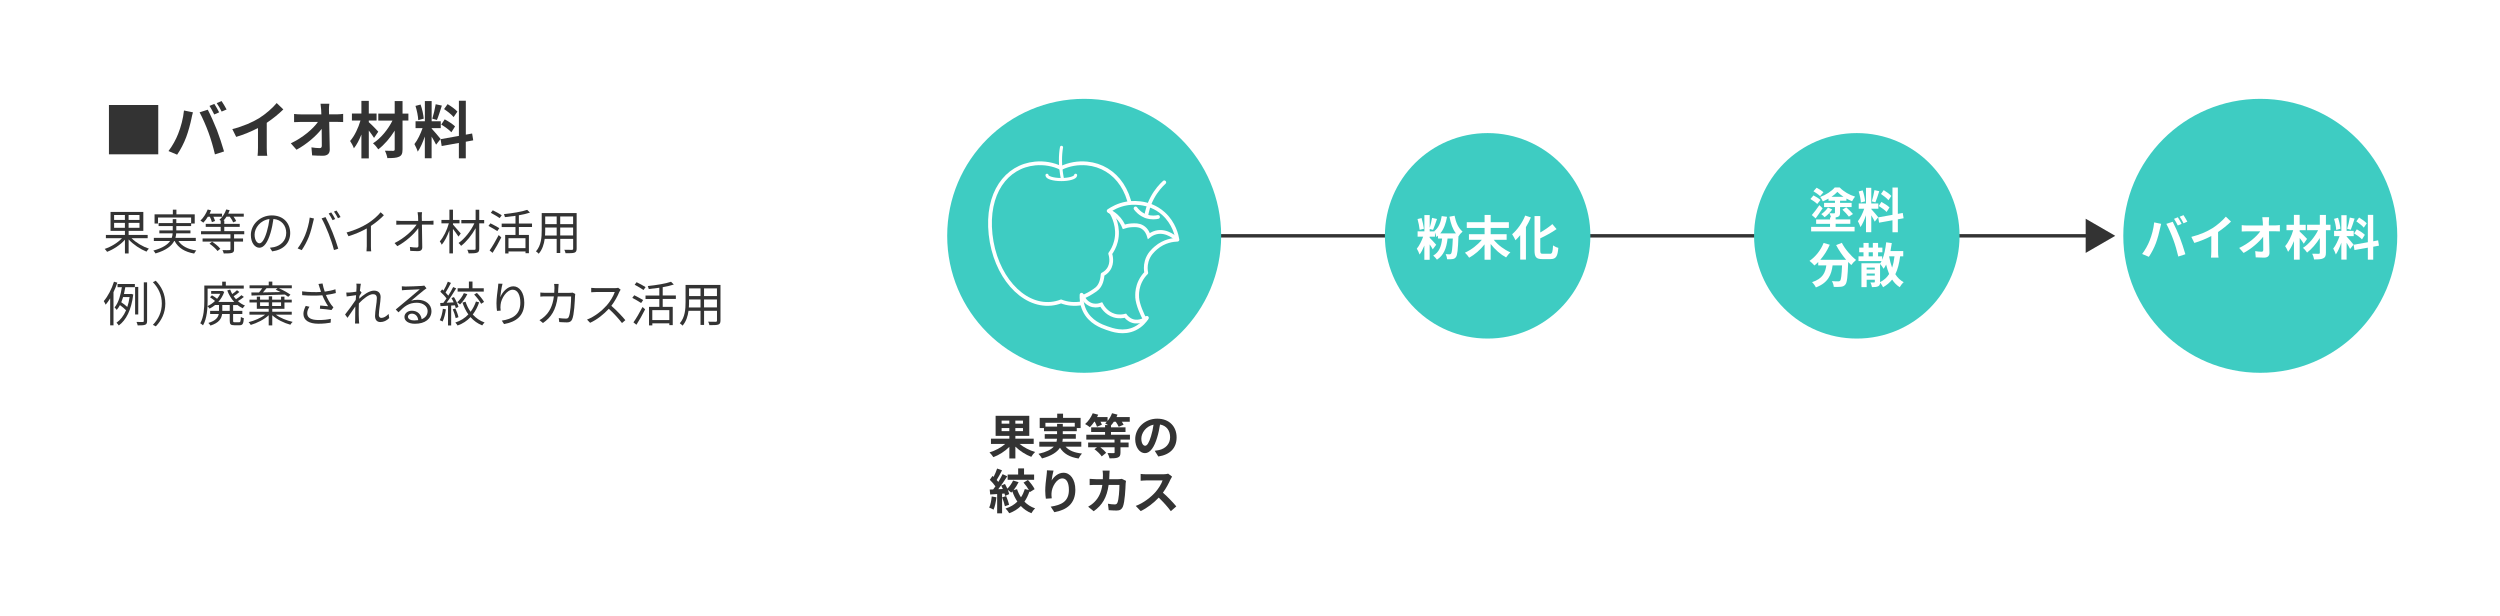 <?xml version="1.0" encoding="UTF-8"?><svg id="_レイヤー_1" xmlns="http://www.w3.org/2000/svg" viewBox="0 0 730 180"><defs><style>.cls-1{stroke-width:1.1px;}.cls-1,.cls-2,.cls-3,.cls-4,.cls-5{fill:none;}.cls-1,.cls-2,.cls-3,.cls-6,.cls-5{stroke:#fff;}.cls-1,.cls-2,.cls-4{stroke-miterlimit:10;}.cls-2,.cls-6,.cls-5{stroke-width:1.1px;}.cls-7{fill:#fff;}.cls-8{fill:#333;}.cls-9,.cls-6{fill:#3eccc2;}.cls-3{stroke-width:.91px;}.cls-3,.cls-6,.cls-5{stroke-linecap:round;stroke-linejoin:round;}.cls-4{stroke:#333;}</style></defs><rect class="cls-7" y="-210" width="730" height="950"/><g><g><path class="cls-8" d="M38.42,69.56c1.29,1.29,3.29,2.47,5.06,3.05-.24,.21-.56,.62-.71,.87-1.78-.71-3.84-2.07-5.21-3.56v4.09h-1.08v-4.02c-1.34,1.53-3.39,2.86-5.21,3.54-.14-.24-.48-.64-.7-.85,1.82-.59,3.81-1.79,5.04-3.12h-4.69v-.97h5.56v-1.18h-4.2v-5.53h9.57v5.53h-4.29v1.18h5.56v.97h-4.69Zm-5.1-5.34h3.15v-1.43h-3.15v1.43Zm3.15,2.3v-1.44h-3.15v1.44h3.15Zm4.26-3.73h-3.18v1.43h3.18v-1.43Zm0,2.28h-3.18v1.44h3.18v-1.44Z"/><path class="cls-8" d="M52.1,70.38c.99,1.5,2.79,2.41,5.22,2.76-.22,.21-.49,.63-.63,.9-2.73-.48-4.64-1.65-5.7-3.66h-.13c-.73,1.39-2.25,2.68-5.45,3.63-.11-.22-.41-.62-.63-.84,2.73-.76,4.16-1.74,4.89-2.79h-4.75v-.92h5.22c.17-.43,.24-.88,.27-1.32h-3.88v-.87h3.91v-1.25h-4.13v-.88h4.13v-1.16h1.04v1.16h4.33v-1.61h-9.67v1.75h-1.01v-2.69h5.34v-1.36h1.04v1.36h5.35v2.69h-1.05v.74h-4.33v1.25h4.13v.87h-4.16c-.03,.43-.1,.88-.22,1.32h5.94v.92h-5.07Z"/><path class="cls-8" d="M60.69,63.28c-.39,.66-.84,1.26-1.32,1.74-.18-.17-.62-.46-.85-.6,.87-.8,1.65-2.03,2.13-3.25l.98,.25c-.13,.34-.27,.66-.43,.98h3.64v.88h-2.54c.22,.43,.42,.93,.49,1.25l-.91,.34c-.1-.42-.35-1.05-.6-1.58h-.59Zm7.66,5.13v1.23h2.62v.91h-2.62v2.24c0,.62-.14,.88-.62,1.05-.46,.15-1.23,.17-2.4,.17-.06-.31-.22-.7-.38-.98,.95,.03,1.78,.03,2.03,0,.25,0,.31-.06,.31-.25v-2.23h-8.14v-.91h8.14v-1.23h-8.59v-.91h5.74v-1.25h-4.37v-.88h4.37v-.94c-.14-.1-.29-.18-.38-.24,.85-.73,1.61-1.86,2-3.03l1,.22c-.13,.35-.25,.67-.42,1.01h4.54v.88h-2.98c.32,.43,.62,.93,.77,1.28l-.9,.39c-.15-.46-.56-1.13-.98-1.67h-.95c-.27,.41-.56,.8-.87,1.12h.22v.97h4.51v.88h-4.51v1.25h5.83v.91h-2.98Zm-6.43,2.16c.88,.56,1.93,1.43,2.4,2.07l-.8,.66c-.45-.64-1.46-1.54-2.35-2.14l.76-.59Z"/><path class="cls-8" d="M79.47,73.38l-.66-1.04c.45-.04,.88-.11,1.21-.18,1.79-.41,3.56-1.74,3.56-4.16,0-2.12-1.36-3.87-3.74-4.06-.18,1.3-.45,2.73-.84,4.04-.85,2.88-1.96,4.36-3.26,4.36s-2.49-1.43-2.49-3.74c0-3.04,2.7-5.7,6.12-5.7s5.37,2.31,5.37,5.16-1.93,4.9-5.25,5.34Zm-3.7-2.34c.66,0,1.4-.94,2.12-3.3,.35-1.16,.63-2.49,.79-3.78-2.69,.34-4.34,2.63-4.34,4.54,0,1.77,.81,2.55,1.44,2.55Z"/><path class="cls-8" d="M90.43,63.53l1.25,.27c-.08,.31-.2,.71-.25,1.01-.2,.88-.69,2.96-1.27,4.38-.52,1.29-1.28,2.73-2.06,3.85l-1.19-.5c.88-1.16,1.67-2.63,2.16-3.81,.6-1.44,1.19-3.57,1.37-5.2Zm3.49,.24l1.13-.38c.56,1.01,1.46,2.94,2.04,4.43,.57,1.39,1.32,3.53,1.68,4.79l-1.25,.41c-.35-1.43-1-3.32-1.58-4.82-.56-1.44-1.42-3.39-2.03-4.43Zm3.95,.18l-.76,.34c-.28-.58-.76-1.42-1.13-1.95l.74-.31c.35,.49,.87,1.34,1.15,1.92Zm1.57-.57l-.76,.34c-.31-.62-.76-1.4-1.16-1.93l.74-.31c.38,.5,.91,1.39,1.18,1.9Z"/><path class="cls-8" d="M107.33,65.27c1.46-.91,2.86-2.13,3.82-3.29l.94,.87c-1.06,1.11-2.35,2.17-3.78,3.12v5.91c0,.53,.03,1.22,.08,1.5h-1.37c.04-.27,.08-.97,.08-1.5v-5.18c-1.47,.84-3.39,1.68-5.34,2.28l-.56-1.09c2.42-.66,4.57-1.64,6.12-2.62Z"/><path class="cls-8" d="M123.16,63.15c0,.32,.01,.8,.03,1.36h2.2c.36,0,.91-.05,1.19-.08v1.18c-.32-.01-.81-.03-1.15-.03h-2.23c.04,2.1,.08,4.89,.1,6.64,0,.73-.43,1.12-1.27,1.12-.73,0-1.55-.03-2.24-.08l-.1-1.15c.67,.11,1.46,.17,1.97,.17,.41,0,.52-.18,.52-.56,0-1.12-.01-3.21-.04-5.09-1.16,1.65-3.61,3.92-6.12,5.25l-.81-.91c2.84-1.39,5.34-3.71,6.44-5.39h-4.61c-.48,0-.88,.02-1.32,.04v-1.19c.41,.04,.85,.08,1.29,.08h5.1c-.01-.56-.03-1.04-.04-1.36-.04-.53-.07-.88-.13-1.18h1.3c-.06,.39-.08,.79-.08,1.18Z"/><path class="cls-8" d="M133.87,69.07c-.31-.5-1.04-1.48-1.61-2.24v7.16h-1.04v-6.72c-.6,1.64-1.4,3.24-2.23,4.19-.11-.29-.38-.73-.57-.98,1.06-1.16,2.13-3.33,2.65-5.27h-2.17v-.99h2.33v-3h1.04v3h1.91v.99h-1.91v.36c.52,.56,1.92,2.2,2.27,2.61l-.66,.9Zm7.51-3.85h-1.44v7.37c0,.71-.18,1.04-.64,1.19-.46,.18-1.29,.21-2.46,.21-.06-.29-.22-.77-.38-1.06,.91,.03,1.81,.01,2.07,.01,.25-.01,.35-.08,.35-.34v-5.97c-1.11,2.02-2.7,3.99-4.24,5.16-.18-.27-.49-.63-.74-.84,1.75-1.19,3.59-3.53,4.62-5.73h-3.81v-.99h4.17v-2.98h1.06v2.98h1.44v.99Z"/><path class="cls-8" d="M145.21,67.48c-.57-.39-1.72-1.06-2.58-1.51l.58-.76c.81,.41,1.97,1.02,2.59,1.41l-.59,.86Zm-2.24,5.64c.76-1.05,1.83-2.9,2.65-4.48l.76,.69c-.73,1.47-1.71,3.21-2.54,4.5l-.87-.7Zm2.94-9.44c-.57-.41-1.74-1.08-2.59-1.54l.57-.74c.85,.41,2.03,1.05,2.62,1.44l-.6,.84Zm5.6,2.62v2.3h2.93v5.34h-.99v-.52h-4.97v.59h-.97v-5.41h3.01v-2.3h-4.03v-1.01h4.03v-2.27c-1.02,.15-2.07,.28-3.07,.38-.06-.25-.2-.64-.29-.88,2.41-.25,5.23-.69,6.78-1.25l.81,.81c-.91,.31-2.03,.57-3.24,.78v2.42h3.84v1.01h-3.84Zm1.93,3.26h-4.97v2.89h4.97v-2.89Z"/><path class="cls-8" d="M168.38,72.61c0,.67-.18,.98-.63,1.16-.48,.17-1.29,.18-2.61,.17-.04-.28-.21-.73-.35-1.01,.98,.04,1.93,.03,2.19,.03,.28-.01,.38-.1,.38-.37v-2.84h-3.77v4.13h-1.04v-4.13h-3.5c-.21,1.55-.69,3.15-1.75,4.34-.15-.21-.57-.56-.8-.69,1.54-1.74,1.68-4.2,1.68-6.15v-5.04h10.2v10.39Zm-5.83-3.85v-2.32h-3.35v.83c0,.46-.01,.98-.06,1.5h3.4Zm-3.35-5.55v2.24h3.35v-2.24h-3.35Zm8.15,0h-3.77v2.24h3.77v-2.24Zm0,5.55v-2.32h-3.77v2.32h3.77Z"/><path class="cls-8" d="M34.26,82.54c-.31,.94-.69,1.88-1.12,2.77v9.69h-.97v-7.89c-.42,.69-.85,1.32-1.32,1.86-.1-.25-.38-.8-.55-1.05,1.2-1.39,2.31-3.52,2.98-5.66l.97,.27Zm.06,.39h5.06v.94h-2.79c-.11,.64-.24,1.3-.39,1.97h1.93l.18-.03,.6,.18c-.55,4.53-2.09,7.49-4.23,9.05-.13-.24-.46-.64-.67-.8,1.15-.8,2.1-2.02,2.8-3.64-.43-.46-1.15-1.06-1.79-1.51-.27,.52-.59,.98-.94,1.4-.14-.21-.43-.54-.63-.71,1.23-1.47,1.83-3.88,2.13-5.91h-1.26v-.94Zm1.62,3.82c-.15,.52-.34,1.02-.53,1.51,.62,.41,1.32,.94,1.76,1.37,.29-.85,.52-1.82,.67-2.88h-1.9Zm4.43,5.07h-.92v-8.03h.92v8.03Zm2.58-9.38v11.26c0,.64-.14,.95-.56,1.12-.39,.17-1.08,.2-2.19,.2-.06-.27-.18-.73-.34-1.01,.84,.03,1.58,.01,1.81,.01,.24-.01,.32-.08,.32-.32v-11.26h.95Z"/><path class="cls-8" d="M45.48,95.29l-.84-.43c1.61-1.67,2.61-3.74,2.61-6.23s-1-4.57-2.61-6.23l.84-.43c1.68,1.71,2.79,3.94,2.79,6.67s-1.11,4.96-2.79,6.67Z"/><path class="cls-8" d="M60.62,87.88c0,2.12-.17,5.11-1.34,7.12-.17-.17-.59-.49-.8-.6,1.06-1.88,1.18-4.55,1.18-6.53v-4.5h5.22v-1.13h1.06v1.13h5.24v.9h-10.56v3.61Zm7.45,1.19v1.7h2.69v.91h-2.69v1.96c0,.39,.06,.46,.46,.46h1.32c.36,0,.43-.24,.48-1.55,.21,.17,.6,.31,.87,.36-.1,1.64-.36,2.06-1.23,2.06h-1.57c-1.05,0-1.32-.27-1.32-1.33v-1.96h-2.23c-.17,1.36-.9,2.59-3.39,3.39-.13-.21-.41-.59-.62-.77,2.16-.66,2.84-1.6,3.04-2.62h-2.52v-.91h2.59v-1.7h-1.15c-.5,.42-1.05,.77-1.61,1.05-.14-.21-.41-.57-.6-.74,.77-.34,1.54-.86,2.2-1.5-.41-.35-.98-.77-1.46-1.08l.56-.57c.5,.28,1.08,.67,1.5,1.02,.36-.45,.69-.94,.92-1.46h-2.65v-.81h3.04l.18-.04,.6,.29c-.39,1.13-1.01,2.13-1.74,2.94h4.65c-.87-.94-1.57-2.09-2.03-3.36l.85-.25c.17,.45,.36,.88,.6,1.3,.5-.34,1.04-.77,1.39-1.12l.69,.52c-.49,.48-1.12,.9-1.67,1.25,.21,.29,.43,.59,.69,.86,.56-.35,1.19-.81,1.6-1.18l.7,.52c-.52,.45-1.18,.88-1.75,1.21,.62,.56,1.32,1.01,2.07,1.3-.21,.18-.5,.54-.66,.8-.57-.27-1.12-.62-1.62-1.02v.08h-1.19Zm-.99,0h-2.17v1.7h2.17v-1.7Z"/><path class="cls-8" d="M80.52,91.87c1.26,.95,3.21,1.74,4.94,2.12-.24,.18-.53,.57-.67,.83-1.86-.5-3.98-1.54-5.29-2.77v2.96h-1.04v-2.97c-1.3,1.25-3.42,2.3-5.24,2.84-.13-.24-.42-.62-.64-.81,1.68-.41,3.59-1.22,4.83-2.19h-4.57v-.85h5.62v-.87h-3.47v-1.85h-2.14v-.81h2.14v-.87h.95v.87h2.54v-.98h.98v.98h2.61v-.87h.99v.87h2.13v.81h-2.13v1.85h-3.56v.87h5.69v.85h-4.66Zm-7.13-6.46c.66,0,1.42,0,2.24-.01,.32-.37,.67-.81,.95-1.23h-3.71v-.86h5.6v-1.09h1.05v1.09h5.69v.86h-3.78c1.22,.52,2.62,1.32,3.39,1.88l-.67,.62c-.25-.2-.59-.42-.95-.66-3.53,.13-7.26,.24-9.76,.29l-.04-.88Zm2.55,3.95h2.54v-1.07h-2.54v1.07Zm1.88-5.2c-.34,.42-.69,.85-1.04,1.22,1.61-.03,3.39-.06,5.17-.1-.49-.25-.98-.49-1.44-.69l.52-.43h-3.21Zm1.64,4.13v1.07h2.61v-1.07h-2.61Z"/><path class="cls-8" d="M92.99,82.92l1.19-.15c.11,.66,.36,1.58,.64,2.39,1.01-.14,2.17-.36,3.12-.69l.13,1.09c-.85,.25-1.96,.45-2.9,.57,.43,1.08,1.05,2.16,1.57,2.88,.2,.27,.41,.51,.62,.74l-.57,.78c-.67-.15-2.37-.31-3.38-.38l.08-.94c.78,.07,1.82,.15,2.33,.21-.55-.8-1.22-2.03-1.7-3.2-1.67,.15-3.68,.14-5.88-.03l-.03-1.12c2.06,.25,4.01,.28,5.53,.17-.17-.52-.31-.94-.41-1.26-.1-.29-.22-.73-.35-1.09Zm-3.28,8.6c0,1.33,1.22,1.92,3.29,1.93,1.43,.01,2.63-.13,3.61-.35l-.06,1.12c-.87,.15-2.06,.31-3.61,.31-2.66-.01-4.34-.98-4.34-2.88,0-.77,.28-1.5,.67-2.33l1.09,.25c-.42,.67-.66,1.28-.66,1.95Z"/><path class="cls-8" d="M104.05,82.82l1.32,.04c-.07,.35-.18,1.13-.28,2.12,.03-.01,.06-.01,.08-.03l.41,.49c-.18,.25-.42,.63-.63,.98-.03,.27-.04,.53-.07,.81,1.09-1.01,2.9-2.37,4.31-2.37,1.3,0,1.95,.74,1.95,1.88,0,1.4-.52,3.81-.52,5.24,0,.46,.22,.85,.73,.85,.67,0,1.4-.41,2.12-1.16l.18,1.21c-.74,.74-1.62,1.16-2.58,1.16s-1.56-.6-1.56-1.77c0-1.55,.53-3.85,.53-5.22,0-.81-.42-1.15-1.13-1.15-1.13,0-2.83,1.32-4.12,2.69-.03,.59-.04,1.15-.04,1.65,0,1.28-.01,2.13,.06,3.38,.01,.25,.04,.6,.07,.85h-1.22c.03-.25,.04-.6,.04-.83,.01-1.34,.01-2.06,.04-3.59,0-.14,.01-.34,.01-.56-.69,1.04-1.61,2.37-2.28,3.32l-.71-.97c.78-.98,2.41-3.17,3.11-4.26,.03-.46,.07-.94,.1-1.39-.63,.08-1.86,.25-2.75,.38l-.11-1.15c.31,.02,.57,0,.91-.01,.46-.03,1.29-.11,2.02-.24,.04-.66,.07-1.18,.07-1.33,0-.31,0-.69-.06-1.04Z"/><path class="cls-8" d="M118.33,83.67c.73,0,4.06-.11,4.8-.18,.42-.03,.62-.07,.76-.11l.64,.81c-.25,.18-.53,.37-.78,.57-.7,.53-2.61,2.16-3.7,3.07,.64-.22,1.32-.29,1.95-.29,2.33,0,3.99,1.4,3.99,3.29,0,2.25-1.85,3.71-4.82,3.71-1.91,0-3.07-.83-3.07-1.99,0-.97,.85-1.82,2.16-1.82,1.75,0,2.69,1.15,2.86,2.48,1.12-.44,1.75-1.25,1.75-2.4,0-1.37-1.32-2.41-3.14-2.41-2.34,0-3.59,.99-5.37,2.8l-.8-.83c1.16-.95,2.96-2.45,3.77-3.14,.78-.64,2.54-2.12,3.25-2.75-.74,.03-3.54,.15-4.29,.2-.31,.01-.63,.04-.92,.08l-.04-1.16c.32,.04,.71,.06,.99,.06Zm2.66,9.89c.41,0,.78-.03,1.13-.08-.11-1.11-.81-1.9-1.88-1.9-.63,0-1.12,.41-1.12,.9,0,.67,.77,1.09,1.86,1.09Z"/><path class="cls-8" d="M130.21,90.33c-.2,1.32-.53,2.66-.99,3.56-.17-.12-.59-.32-.81-.39,.46-.85,.76-2.1,.91-3.33l.9,.17Zm1.53-1.12v5.83h-.92v-5.77c-.8,.04-1.55,.08-2.2,.13l-.08-.92,.92-.04c.29-.38,.62-.83,.92-1.29-.43-.62-1.16-1.4-1.81-1.97l.53-.69c.14,.11,.27,.24,.41,.36,.48-.79,.97-1.83,1.26-2.61l.91,.37c-.48,.92-1.06,2.03-1.58,2.81,.31,.31,.59,.63,.81,.91,.55-.87,1.05-1.76,1.41-2.51l.88,.39c-.8,1.33-1.86,2.97-2.79,4.18l2.07-.09c-.2-.43-.42-.88-.66-1.26l.73-.29c.57,.9,1.13,2.1,1.32,2.86l-.78,.35c-.06-.24-.14-.52-.25-.81l-1.11,.07Zm1.32,3.67c-.14-.7-.49-1.75-.85-2.56l.76-.25c.38,.8,.76,1.86,.9,2.55l-.8,.27Zm6.85-4.6c-.46,1.35-1.08,2.54-1.86,3.56,.94,1.04,2.09,1.85,3.45,2.33-.24,.2-.55,.6-.69,.85-1.33-.53-2.48-1.36-3.42-2.42-1.02,1.09-2.28,1.92-3.78,2.45-.14-.25-.43-.66-.66-.87,1.51-.48,2.79-1.29,3.81-2.37-.73-1.01-1.3-2.19-1.72-3.46l.9-.25c.35,1.06,.84,2.07,1.47,2.94,.67-.88,1.2-1.89,1.57-3l.94,.24Zm-3.45-2.38c-.53,1.11-1.36,2.26-2.12,3-.18-.17-.59-.48-.84-.62,.77-.69,1.5-1.68,1.95-2.68l1.01,.29Zm4.8-.76h-7.63v-.97h3.29v-1.96h1.05v1.96h3.29v.97Zm-2,.39c.79,.8,1.68,1.89,2.09,2.63l-.85,.55c-.38-.73-1.25-1.88-2.05-2.71l.81-.47Z"/><path class="cls-8" d="M146.09,86.78c.57-1.43,2.03-3.18,3.81-3.18s3.19,1.86,3.19,4.8c0,3.89-2.44,5.6-5.91,6.23l-.66-1.01c3.04-.45,5.42-1.7,5.42-5.21,0-2.21-.76-3.81-2.23-3.81-1.75,0-3.38,2.55-3.54,4.38-.07,.55-.06,1.02,.03,1.72l-1.08,.08c-.07-.53-.15-1.32-.15-2.23,0-1.33,.27-3.39,.43-4.53,.06-.42,.08-.83,.11-1.2l1.23,.04c-.29,1.02-.58,2.91-.66,3.89Z"/><path class="cls-8" d="M163.03,84.07c-.01,.5-.04,.98-.07,1.44h3.33c.38,0,.66-.03,.9-.07l.78,.39c-.04,.24-.07,.5-.07,.69-.06,1.34-.22,5.42-.85,6.77-.28,.59-.73,.85-1.5,.85-.71,0-1.53-.06-2.25-.1l-.14-1.16c.76,.1,1.5,.15,2.09,.15,.41,0,.66-.11,.81-.46,.53-1.06,.71-4.51,.71-6.01h-3.92c-.5,4.02-1.96,6.15-4.3,7.76l-1.02-.83c.45-.24,1.02-.63,1.44-1.04,1.39-1.26,2.4-3.01,2.77-5.9h-2.35c-.55,0-1.12,0-1.61,.06v-1.19c.49,.06,1.06,.08,1.6,.08h2.46c.03-.45,.06-.92,.06-1.43,0-.31-.04-.83-.1-1.16h1.32c-.04,.32-.07,.81-.08,1.15Z"/><path class="cls-8" d="M180.86,85.19c-.48,1.21-1.36,2.84-2.35,4.11,1.47,1.26,3.18,3.08,4.09,4.19l-.98,.84c-.94-1.23-2.42-2.88-3.85-4.16-1.5,1.61-3.39,3.15-5.46,4.09l-.9-.94c2.26-.88,4.33-2.55,5.77-4.16,.95-1.08,1.97-2.73,2.33-3.89h-5.46c-.49,0-1.26,.06-1.42,.07v-1.28c.2,.03,1,.08,1.42,.08h5.41c.46,0,.83-.04,1.05-.11l.71,.55c-.08,.11-.27,.42-.35,.62Z"/><path class="cls-8" d="M187.21,88.48c-.57-.39-1.72-1.06-2.58-1.51l.58-.76c.81,.41,1.97,1.02,2.59,1.41l-.59,.86Zm-2.24,5.64c.76-1.05,1.83-2.9,2.65-4.48l.76,.69c-.73,1.47-1.71,3.21-2.54,4.5l-.87-.7Zm2.94-9.44c-.57-.41-1.74-1.08-2.59-1.54l.57-.74c.85,.41,2.03,1.05,2.62,1.44l-.6,.84Zm5.6,2.62v2.3h2.93v5.34h-.99v-.52h-4.97v.59h-.97v-5.41h3.01v-2.3h-4.03v-1.01h4.03v-2.27c-1.02,.15-2.07,.28-3.07,.38-.06-.25-.2-.64-.29-.88,2.41-.25,5.23-.69,6.78-1.25l.81,.81c-.91,.31-2.03,.57-3.24,.78v2.42h3.84v1.01h-3.84Zm1.93,3.26h-4.97v2.89h4.97v-2.89Z"/><path class="cls-8" d="M210.38,93.61c0,.67-.18,.98-.63,1.16-.48,.17-1.29,.18-2.61,.17-.04-.28-.21-.73-.35-1.01,.98,.04,1.93,.03,2.19,.03,.28-.01,.38-.1,.38-.37v-2.84h-3.77v4.13h-1.04v-4.13h-3.5c-.21,1.55-.69,3.15-1.75,4.34-.15-.21-.57-.56-.8-.69,1.54-1.74,1.68-4.2,1.68-6.15v-5.04h10.2v10.39Zm-5.83-3.85v-2.32h-3.35v.83c0,.46-.01,.98-.06,1.5h3.4Zm-3.35-5.55v2.24h3.35v-2.24h-3.35Zm8.15,0h-3.77v2.24h3.77v-2.24Zm0,5.55v-2.32h-3.77v2.32h3.77Z"/></g><g><path class="cls-8" d="M46.21,45.06h-14.4v-14.4h14.4v14.4Z"/><path class="cls-8" d="M53.71,32.26l2.63,.54c-.16,.52-.36,1.4-.43,1.8-.25,1.26-.9,3.75-1.53,5.42-.65,1.75-1.71,3.8-2.66,5.15l-2.52-1.06c1.13-1.48,2.2-3.42,2.81-5.01,.81-2.02,1.49-4.56,1.71-6.84Zm4.57,.54l2.39-.77c.74,1.39,1.98,4.16,2.66,5.91,.63,1.62,1.58,4.5,2.09,6.28l-2.66,.86c-.5-2.14-1.15-4.41-1.87-6.36-.68-1.89-1.85-4.55-2.61-5.92Zm5.72,0l-1.44,.63c-.38-.74-.92-1.82-1.4-2.5l1.42-.59c.45,.67,1.08,1.8,1.42,2.47Zm2.16-.83l-1.44,.61c-.36-.74-.96-1.8-1.44-2.47l1.42-.6c.47,.69,1.13,1.82,1.46,2.45Z"/><path class="cls-8" d="M75.71,34.47c1.85-1.15,3.91-2.95,5.08-4.38l1.94,1.86c-1.37,1.35-3.1,2.75-4.84,3.91v7.28c0,.79,.04,1.91,.16,2.36h-2.84c.07-.43,.12-1.57,.12-2.36v-5.76c-1.85,.97-4.14,1.94-6.36,2.59l-1.13-2.27c3.22-.83,5.87-2,7.87-3.22Z"/><path class="cls-8" d="M96.06,32.1c0,.39,.02,.83,.02,1.29h2.25c.59,0,1.44-.07,1.87-.14v2.39c-.58-.02-1.26-.05-1.75-.05h-2.32c.05,2.63,.13,5.64,.16,8.07,.02,1.15-.65,1.82-2.02,1.82-1.1,0-2.11-.04-3.13-.11l-.2-2.34c.81,.14,1.78,.22,2.4,.22,.45,0,.63-.23,.63-.76,0-1.21,0-3.01-.04-4.86-1.58,2.07-4.5,4.57-7.35,6.09l-1.66-1.87c3.51-1.66,6.48-4.2,7.92-6.25h-4.92c-.65,0-1.42,.04-2.05,.07v-2.39c.52,.07,1.39,.12,2,.12h5.96c-.02-.47-.04-.9-.05-1.29-.05-.78-.11-1.35-.18-1.82h2.56c-.07,.56-.11,1.26-.11,1.82Z"/><path class="cls-8" d="M109.22,40.27c-.36-.58-.94-1.39-1.53-2.16v8.14h-2.16v-6.97c-.63,1.57-1.37,3.03-2.2,4.03-.21-.67-.72-1.57-1.1-2.14,1.28-1.44,2.41-3.82,3.03-5.98h-2.5v-2.03h2.77v-3.71h2.16v3.71h2.27v2.03h-2.27v.49c.72,.59,2.38,2.32,2.77,2.77l-1.24,1.82Zm10.03-5.08h-1.71v8.43c0,1.24-.27,1.8-1.01,2.14-.72,.36-1.87,.41-3.42,.41-.09-.61-.41-1.57-.72-2.16,.99,.04,2.11,.04,2.41,.04,.32-.02,.45-.11,.45-.43v-5.47c-1.33,2.14-3.06,4.14-4.79,5.46-.36-.56-.99-1.31-1.55-1.76,2.23-1.4,4.39-4.03,5.69-6.64h-4.14v-2.03h4.79v-3.67h2.29v3.67h1.71v2.03Z"/><path class="cls-8" d="M127.33,42.23c-.27-.58-.78-1.51-1.3-2.34v6.32h-1.98v-6.36c-.58,1.67-1.3,3.35-2.07,4.43-.18-.65-.65-1.62-.97-2.21,.9-1.1,1.82-3.03,2.38-4.66h-2.05v-2h2.72v-5.89h1.98v5.89h2.66v2h-2.66v.13c.52,.52,2.23,2.54,2.61,3.04l-1.31,1.66Zm-5.2-7.15c-.04-1.12-.4-2.86-.81-4.16l1.49-.39c.47,1.29,.83,3.01,.92,4.12l-1.6,.43Zm6.89-4.25c-.47,1.44-.99,3.15-1.44,4.2l-1.35-.38c.36-1.13,.79-2.95,.99-4.21l1.8,.39Zm6.99,10.55v4.86h-2.02v-4.5l-5.02,.9-.32-2,5.35-.96v-10.26h2.02v9.9l1.84-.34,.32,2-2.16,.4Zm-6.16-6.54c1.04,.56,2.38,1.42,3.03,2.07l-1.08,1.71c-.59-.67-1.91-1.62-2.95-2.25l1.01-1.53Zm2.61-.65c-.56-.7-1.8-1.67-2.79-2.34l1.03-1.44c1.01,.6,2.29,1.51,2.86,2.18l-1.1,1.6Z"/></g></g><g><g><line class="cls-4" x1="344.83" y1="68.86" x2="610.48" y2="68.86"/><polygon class="cls-8" points="609.02 73.85 617.65 68.86 609.02 63.87 609.02 73.85"/></g><g><circle class="cls-9" cx="434.39" cy="68.86" r="30"/><g><path class="cls-7" d="M424.72,62.94c.45,2.2,1.09,3.57,2.35,4.69-.43,.35-.91,.9-1.13,1.36l-.07-.07c-.14,4.05-.32,5.62-.73,6.14-.28,.39-.59,.53-1.01,.59-.36,.07-.94,.08-1.57,.06-.03-.45-.2-1.09-.42-1.51,.48,.06,.91,.06,1.13,.06,.21,0,.31-.04,.45-.21,.22-.29,.38-1.43,.5-4.4h-1.53c-.32,2.9-1.15,4.9-3.1,6.18-.18-.31-.76-.92-1.09-1.2,1.69-.95,2.37-2.63,2.59-4.97h-1.2v-.85c-.15,.14-.31,.28-.49,.41-.04-.31-.21-.91-.39-1.37v1.25h-1.55v.32c.52,.49,1.64,1.74,1.91,2.05l-1.01,1.33c-.18-.36-.53-.91-.9-1.44v4.51h-1.55v-4.17c-.42,1.01-.88,1.96-1.4,2.62-.15-.5-.53-1.25-.8-1.71,.71-.84,1.4-2.25,1.85-3.5h-1.62v-1.56h1.98v-4.76h1.55v3.73c.27-.85,.55-2.04,.69-2.9l1.44,.32c-.38,1.09-.8,2.38-1.15,3.17l-.98-.25v.7h1.43l-.06-.1c1.22-.94,1.86-2.49,2.14-4.37l1.55,.22c-.34,1.91-.91,3.57-1.96,4.83h4.55c-.97-1.27-1.47-2.77-1.89-4.86l1.48-.29Zm-10.18,4.17c-.08-.87-.35-2.17-.62-3.15l1.18-.28c.29,.98,.57,2.27,.69,3.11l-1.25,.32Z"/><path class="cls-7" d="M436.18,70.03c1.2,1.5,3.07,2.89,4.86,3.66-.42,.35-.97,1.04-1.26,1.48-1.62-.87-3.25-2.31-4.51-3.92v4.59h-1.78v-4.48c-1.25,1.6-2.87,3.01-4.5,3.89-.28-.43-.83-1.12-1.23-1.47,1.82-.8,3.68-2.24,4.92-3.75h-3.75v-1.64h4.57v-1.83h-5.2v-1.67h5.2v-2.13h1.78v2.13h5.31v1.67h-5.31v1.83h4.66v1.64h-3.75Z"/><path class="cls-7" d="M447.03,63.48c-.41,.95-.9,1.9-1.46,2.83v9.5h-1.67v-7.14c-.45,.55-.92,1.05-1.39,1.48-.18-.42-.66-1.34-.97-1.76,1.51-1.27,2.98-3.33,3.82-5.45l1.65,.55Zm5.56,10.63c.67,0,.78-.48,.9-2.45,.39,.29,1.09,.62,1.54,.71-.2,2.41-.63,3.29-2.28,3.29h-2.4c-1.76,0-2.27-.56-2.27-2.54v-10.02h1.68v4.79c1.32-.76,2.61-1.65,3.53-2.45l1.23,1.46c-1.39,.98-3.12,1.92-4.76,2.7v3.53c0,.83,.1,.97,.77,.97h2.06Z"/></g></g><g><circle class="cls-9" cx="542.19" cy="68.86" r="30"/><g><path class="cls-7" d="M530.63,59.57c-.41-.43-1.3-1.05-1.99-1.46l.9-1.05c.69,.35,1.6,.91,2.04,1.34l-.95,1.16Zm5.38,6.68h5.53v1.32h-12.69v-1.32h5.52v-.88h-4.06v-1.29h4.06v-.62h.29c-.1-.38-.27-.84-.45-1.18,.55,.01,1.18,.01,1.36,.01,.17-.01,.24-.06,.24-.21v-1.61h-3.18v-1.23h3.18v-.62h-1.89v-.62c-.53,.31-1.09,.57-1.65,.8-.17-.38-.52-.97-.77-1.29,1.67-.59,3.36-1.7,4.24-2.76h1.46c1.18,1.22,2.86,2.19,4.48,2.66-.29,.35-.64,.92-.87,1.36-.53-.21-1.09-.48-1.65-.78v.63h-1.86v.62h3.38v1.23h-3.38v1.62c0,.67-.13,1.01-.6,1.22-.2,.08-.42,.13-.69,.17v.59h4.29v1.29h-4.29v.88Zm-6.96-3.45c.62-.7,1.48-1.84,2.21-2.9l.94,.91c-.62,.97-1.36,2.04-2.03,2.96l-1.12-.97Zm2.42-5.52c-.41-.43-1.27-1.04-1.95-1.43l.94-1.04c.67,.35,1.55,.92,1.99,1.33l-.98,1.13Zm3.54,3.88c-.59,.85-1.43,1.71-2.23,2.26-.22-.28-.66-.67-.97-.9,.77-.49,1.53-1.26,1.95-1.93l1.25,.57Zm3.28-3.7c-.69-.45-1.32-.94-1.78-1.43-.43,.48-1.04,.97-1.71,1.43h3.49Zm.81,3.07c.67,.59,1.54,1.42,1.97,1.96l-1.2,.77c-.39-.53-1.22-1.43-1.89-2.04l1.12-.69Z"/><path class="cls-7" d="M547.42,64.7c-.21-.45-.6-1.18-1.01-1.82v4.92h-1.54v-4.94c-.45,1.3-1.01,2.6-1.61,3.45-.14-.5-.5-1.26-.76-1.72,.7-.85,1.41-2.35,1.85-3.63h-1.6v-1.55h2.12v-4.58h1.54v4.58h2.07v1.55h-2.07v.1c.41,.41,1.74,1.98,2.03,2.37l-1.02,1.29Zm-4.05-5.56c-.03-.87-.31-2.23-.63-3.24l1.16-.31c.36,1.01,.64,2.34,.71,3.21l-1.25,.34Zm5.37-3.31c-.36,1.12-.77,2.45-1.12,3.26l-1.05-.29c.28-.88,.62-2.3,.77-3.28l1.4,.31Zm5.43,8.21v3.78h-1.57v-3.5l-3.91,.7-.25-1.55,4.16-.74v-7.98h1.57v7.7l1.43-.27,.25,1.55-1.68,.31Zm-4.79-5.08c.81,.43,1.85,1.11,2.35,1.61l-.84,1.33c-.46-.52-1.48-1.26-2.3-1.75l.78-1.19Zm2.03-.5c-.43-.55-1.4-1.3-2.17-1.82l.8-1.12c.79,.46,1.78,1.18,2.23,1.7l-.85,1.25Z"/><path class="cls-7" d="M537.82,70.91c.88,1.78,2.63,3.81,4.16,4.99-.45,.35-1.09,1.02-1.41,1.5-.29-.27-.59-.57-.9-.9v.1c-.15,4.23-.32,5.88-.81,6.47-.35,.45-.73,.59-1.28,.66-.48,.07-1.29,.07-2.12,.04-.03-.5-.25-1.2-.55-1.68,.77,.06,1.5,.07,1.85,.07,.25,0,.41-.03,.56-.2,.28-.29,.43-1.54,.56-4.47h-2.76c-.35,2.69-1.26,5.08-4.89,6.44-.21-.48-.7-1.16-1.11-1.54,3.17-1.02,3.89-2.86,4.17-4.9h-2.37v-.98c-.36,.38-.74,.71-1.12,1.01-.31-.38-1.02-1.05-1.43-1.34,1.75-1.18,3.29-3.11,4.13-5.24l1.79,.52c-.69,1.61-1.67,3.15-2.77,4.41h7.56c-1.11-1.29-2.16-2.83-2.93-4.3l1.64-.66Z"/><path class="cls-7" d="M554.84,74.85c-.27,2.06-.7,3.8-1.4,5.22,.63,1.01,1.43,1.79,2.44,2.33-.39,.32-.91,.99-1.16,1.46-.9-.57-1.64-1.33-2.21-2.23-.7,.88-1.57,1.62-2.65,2.24-.14-.34-.56-.98-.87-1.34-.03,.55-.15,.85-.56,1.06-.42,.22-1.02,.25-1.82,.25-.06-.41-.25-1-.45-1.37,.45,.03,.92,.03,1.08,.01,.15,0,.21-.04,.21-.18v-.62h-2.38v2.16h-1.53v-6.96h5.45v.1c.15-.24,.29-.49,.43-.74h-6.74v-1.39h1.46v-1.18h-1.25v-1.37h1.25v-1.37h1.51v1.37h1.22v-1.37h1.53v1.37h1.26v1.37h-1.26v1.18h1.19v1.02c.62-1.41,.97-3.24,1.18-5.11l1.64,.22c-.11,.79-.24,1.57-.39,2.33h3.73v1.54h-.9Zm-9.78,3.28v.57h2.38v-.57h-2.38Zm2.38,2.34v-.59h-2.38v.59h2.38Zm-1.79-5.62h1.22v-1.18h-1.22v1.18Zm3.33,7.54c1.15-.59,2.02-1.37,2.65-2.38-.36-.85-.64-1.77-.88-2.75-.22,.45-.46,.85-.73,1.23-.2-.36-.71-1.09-1.04-1.44v5.34Zm2.65-7.54h-.01c.21,1.19,.5,2.3,.87,3.31,.34-.97,.56-2.07,.7-3.31h-1.55Z"/></g></g><circle class="cls-9" cx="660" cy="68.86" r="40"/><g><path class="cls-7" d="M629.02,64.94l2.04,.42c-.12,.41-.28,1.09-.34,1.4-.2,.98-.7,2.91-1.19,4.22-.5,1.36-1.33,2.96-2.07,4.01l-1.96-.83c.88-1.15,1.71-2.66,2.19-3.89,.63-1.57,1.16-3.54,1.33-5.32Zm3.56,.42l1.86-.6c.57,1.08,1.54,3.24,2.07,4.59,.49,1.26,1.23,3.5,1.62,4.89l-2.07,.67c-.39-1.67-.9-3.43-1.46-4.94-.53-1.47-1.44-3.54-2.03-4.61Zm4.45,0l-1.12,.49c-.29-.57-.71-1.42-1.09-1.95l1.11-.46c.35,.52,.84,1.4,1.11,1.92Zm1.68-.64l-1.12,.48c-.28-.57-.74-1.4-1.12-1.92l1.11-.46c.37,.53,.88,1.42,1.13,1.91Z"/><path class="cls-7" d="M645.99,66.66c1.44-.9,3.04-2.3,3.95-3.4l1.51,1.44c-1.07,1.05-2.41,2.14-3.77,3.04v5.66c0,.62,.03,1.49,.13,1.83h-2.21c.05-.34,.1-1.22,.1-1.83v-4.48c-1.44,.76-3.22,1.51-4.95,2.02l-.88-1.77c2.51-.64,4.57-1.55,6.12-2.51Z"/><path class="cls-7" d="M662.5,64.81c0,.31,.01,.64,.01,1.01h1.75c.46,0,1.12-.06,1.46-.11v1.86c-.45-.01-.98-.04-1.36-.04h-1.81c.04,2.04,.1,4.38,.13,6.28,.01,.9-.51,1.42-1.57,1.42-.85,0-1.64-.03-2.44-.08l-.15-1.82c.63,.11,1.39,.17,1.86,.17,.35,0,.49-.18,.49-.59,0-.94,0-2.34-.03-3.78-1.23,1.61-3.5,3.56-5.71,4.73l-1.29-1.46c2.73-1.29,5.04-3.26,6.16-4.86h-3.82c-.5,0-1.11,.03-1.6,.06v-1.86c.41,.06,1.08,.1,1.55,.1h4.64c-.01-.36-.03-.7-.04-1.01-.04-.6-.08-1.05-.14-1.41h1.99c-.05,.43-.08,.98-.08,1.41Z"/><path class="cls-7" d="M672.7,71.17c-.28-.45-.73-1.08-1.19-1.68v6.33h-1.68v-5.42c-.49,1.22-1.06,2.35-1.71,3.14-.17-.52-.56-1.22-.86-1.67,.99-1.12,1.88-2.97,2.35-4.65h-1.95v-1.58h2.16v-2.89h1.68v2.89h1.77v1.58h-1.77v.38c.56,.46,1.85,1.81,2.16,2.16l-.97,1.41Zm7.8-3.95h-1.33v6.55c0,.97-.21,1.4-.79,1.67-.56,.28-1.46,.32-2.66,.32-.07-.48-.32-1.22-.56-1.68,.77,.03,1.64,.03,1.88,.03,.25-.01,.35-.08,.35-.34v-4.26c-1.04,1.67-2.38,3.22-3.72,4.24-.28-.43-.77-1.02-1.21-1.37,1.74-1.09,3.42-3.14,4.43-5.17h-3.22v-1.58h3.72v-2.86h1.78v2.86h1.33v1.58Z"/><path class="cls-7" d="M686.22,72.7c-.21-.45-.6-1.18-1.01-1.82v4.92h-1.54v-4.94c-.45,1.3-1.01,2.6-1.61,3.45-.14-.5-.5-1.26-.76-1.72,.7-.85,1.41-2.35,1.85-3.63h-1.6v-1.55h2.12v-4.58h1.54v4.58h2.07v1.55h-2.07v.1c.41,.41,1.74,1.98,2.03,2.37l-1.02,1.29Zm-4.05-5.56c-.03-.87-.31-2.23-.63-3.24l1.16-.31c.36,1.01,.64,2.34,.71,3.21l-1.25,.34Zm5.37-3.31c-.36,1.12-.77,2.45-1.12,3.26l-1.05-.29c.28-.88,.62-2.3,.77-3.28l1.4,.31Zm5.44,8.21v3.78h-1.57v-3.5l-3.91,.7-.25-1.55,4.16-.74v-7.98h1.57v7.7l1.43-.27,.25,1.55-1.68,.31Zm-4.79-5.08c.81,.43,1.85,1.11,2.35,1.61l-.84,1.33c-.46-.52-1.48-1.26-2.3-1.75l.79-1.19Zm2.03-.5c-.43-.55-1.4-1.3-2.17-1.82l.8-1.12c.79,.46,1.78,1.18,2.23,1.7l-.85,1.25Z"/></g><g><g><path class="cls-8" d="M297.71,129.63c1.23,1,2.94,1.89,4.54,2.35-.38,.34-.88,.99-1.12,1.42-1.62-.62-3.33-1.71-4.64-2.98v3.45h-1.76v-3.38c-1.29,1.29-3,2.38-4.67,3-.25-.39-.76-1.04-1.13-1.39,1.67-.49,3.4-1.42,4.58-2.47h-4.15v-1.53h5.37v-.83h-4.01v-5.85h9.83v5.85h-4.06v.83h5.35v1.53h-4.13Zm-5.24-5.92h2.25v-.9h-2.25v.9Zm2.25,2.18v-.9h-2.25v.9h2.25Zm3.99-3.08h-2.23v.9h2.23v-.9Zm0,2.18h-2.23v.9h2.23v-.9Z"/><path class="cls-8" d="M311.15,130.43c1,1.12,2.56,1.77,4.78,2-.34,.35-.77,1.01-.98,1.46-2.66-.42-4.33-1.42-5.44-3.15-.83,1.25-2.38,2.35-5.24,3.12-.2-.36-.67-.99-1.04-1.34,2.35-.53,3.7-1.26,4.47-2.09h-4.22v-1.44h5.03c.07-.29,.11-.59,.14-.88h-3.59v-1.35h3.6v-.84h-3.82v-.93h-1.25v-2.98h5.11v-1.22h1.71v1.22h5.13v2.98h-1.12v.93h-4.09v.84h3.81v1.35h-3.82c-.01,.29-.04,.59-.11,.88h5.53v1.44h-4.59Zm-2.48-5.86v-.8h1.67v.8h3.49v-1.11h-8.57v1.11h3.42Z"/><path class="cls-8" d="M327.18,128.37v.84h2.37v1.4h-2.37v1.51c0,.83-.17,1.22-.77,1.47-.59,.24-1.39,.25-2.42,.25-.1-.48-.38-1.12-.6-1.55,.71,.03,1.55,.03,1.78,.03s.29-.05,.29-.22v-1.49h-4.16c.67,.51,1.34,1.13,1.69,1.62l-1.29,1.04c-.39-.63-1.3-1.5-2.12-2.1l.74-.56h-2.58v-1.4h7.7v-.84h-8.24v-1.42h5.48v-.8h-4.06v-1.37h4.06v-.67h.84c-.29-.18-.6-.38-.81-.49,.18-.14,.35-.31,.5-.48h-1.88c.18,.32,.34,.64,.42,.88l-1.43,.59c-.1-.39-.38-.97-.64-1.47h-.14c-.42,.62-.88,1.16-1.3,1.6-.32-.27-1.01-.73-1.39-.92,.91-.76,1.74-1.96,2.23-3.15l1.6,.42c-.1,.24-.21,.46-.34,.7h3.07v1.13c.56-.64,1.02-1.46,1.3-2.26l1.6,.41c-.07,.22-.18,.48-.29,.71h3.87v1.36h-2.33c.22,.32,.42,.64,.53,.88l-1.43,.6c-.15-.39-.5-.98-.87-1.48h-.55c-.27,.41-.53,.77-.83,1.08v.56h4.24v1.37h-4.24v.8h5.53v1.42h-2.79Z"/><path class="cls-8" d="M338.23,133.3l-1.05-1.67c.53-.06,.92-.14,1.3-.22,1.79-.42,3.19-1.71,3.19-3.75,0-1.93-1.05-3.38-2.94-3.7-.2,1.19-.43,2.48-.84,3.79-.84,2.83-2.04,4.57-3.57,4.57s-2.84-1.71-2.84-4.08c0-3.23,2.8-5.99,6.43-5.99s5.66,2.41,5.66,5.46-1.81,5.04-5.34,5.59Zm-3.85-3.14c.59,0,1.13-.88,1.71-2.77,.32-1.04,.59-2.23,.74-3.39-2.31,.48-3.56,2.52-3.56,4.06,0,1.41,.56,2.1,1.11,2.1Z"/><path class="cls-8" d="M290.95,145.21c-.14,1.32-.43,2.72-.84,3.61-.29-.18-.91-.47-1.27-.6,.41-.83,.63-2.07,.74-3.25l1.37,.24Zm9.75-1.54c-.03-.07-.06-.14-.08-.21-.39,1.13-.88,2.16-1.48,3.03,.85,.87,1.89,1.54,3.12,1.96-.38,.32-.85,.97-1.09,1.41-1.22-.49-2.24-1.21-3.08-2.1-.92,.91-2.04,1.62-3.4,2.1-.24-.42-.71-1.04-1.07-1.37,1.39-.42,2.54-1.11,3.45-2.02-.59-.88-1.08-1.88-1.46-2.98-.11,.13-.21,.24-.32,.35-.24-.21-.66-.56-1.02-.81,.2,.46,.34,.9,.41,1.25l-1.18,.53c-.04-.21-.1-.45-.18-.71l-.71,.06v5.73h-1.44v-5.63l-2.03,.13-.14-1.44,1.01-.04c.21-.27,.43-.57,.66-.9-.41-.6-1.08-1.35-1.65-1.91l.8-1.13c.1,.08,.21,.18,.32,.28,.39-.77,.79-1.7,1.02-2.44l1.44,.53c-.5,.95-1.06,2.03-1.57,2.82,.18,.2,.34,.39,.48,.56,.48-.79,.92-1.58,1.25-2.27l1.36,.63c-.77,1.22-1.74,2.63-2.62,3.77l1.34-.06c-.15-.35-.32-.7-.49-1.01l1.11-.46c.24,.42,.48,.91,.69,1.37,.67-.63,1.29-1.54,1.68-2.38l1.6,.48c-.38,.8-.91,1.64-1.46,2.32l1.01-.27c.28,.85,.66,1.65,1.15,2.37,.48-.71,.84-1.53,1.12-2.41l1.19,.29c-.39-.7-.99-1.53-1.57-2.17l1.29-.77c.74,.81,1.6,1.9,1.95,2.68l-1.37,.85Zm-6.91,1.19c.35,.8,.71,1.82,.87,2.52l-1.23,.45c-.13-.7-.49-1.78-.81-2.61l1.18-.36Zm8.17-4.76h-7.73v-1.54h3.07v-1.78h1.72v1.78h2.94v1.54Z"/><path class="cls-8" d="M307.07,140.31c.67-1.09,1.89-2.27,3.47-2.27,1.95,0,3.46,1.91,3.46,4.99,0,3.96-2.42,5.86-6.13,6.53l-1.06-1.62c3.11-.47,5.31-1.5,5.31-4.89,0-2.16-.73-3.36-1.91-3.36-1.65,0-3.1,2.48-3.17,4.33-.03,.38-.01,.83,.07,1.49l-1.72,.11c-.08-.55-.18-1.4-.18-2.34,0-1.3,.2-3.04,.39-4.48,.07-.53,.11-1.09,.11-1.47l1.92,.08c-.2,.69-.48,2.13-.56,2.91Z"/><path class="cls-8" d="M323.95,138.66c-.01,.43-.03,.85-.06,1.26h2.63c.35,0,.71-.04,1.05-.1l1.22,.59c-.04,.22-.1,.59-.1,.74-.06,1.51-.22,5.42-.83,6.85-.31,.71-.84,1.08-1.81,1.08-.8,0-1.64-.06-2.31-.11l-.22-1.88c.69,.13,1.42,.2,1.96,.2,.45,0,.64-.15,.8-.49,.41-.88,.59-3.69,.59-5.2h-3.15c-.52,3.7-1.85,5.9-4.36,7.68l-1.62-1.32c.57-.32,1.27-.8,1.83-1.37,1.3-1.29,2-2.86,2.31-4.99h-1.85c-.48,0-1.25,0-1.85,.05v-1.83c.59,.06,1.32,.1,1.85,.1h2c.01-.39,.03-.8,.03-1.22,0-.31-.04-.95-.1-1.29h2.06c-.04,.32-.07,.91-.08,1.25Z"/><path class="cls-8" d="M341.77,140.01c-.48,1.09-1.26,2.59-2.2,3.85,1.39,1.2,3.08,3,3.91,4.01l-1.6,1.39c-.91-1.26-2.21-2.69-3.53-3.96-1.49,1.57-3.35,3.03-5.27,3.94l-1.44-1.51c2.25-.84,4.43-2.55,5.74-4.02,.92-1.05,1.78-2.44,2.09-3.43h-4.75c-.59,0-1.36,.09-1.65,.1v-1.99c.38,.06,1.23,.1,1.65,.1h4.94c.6,0,1.16-.08,1.44-.18l1.15,.86c-.11,.15-.36,.59-.49,.87Z"/></g><g><circle class="cls-9" cx="316.58" cy="68.86" r="40"/><g><path class="cls-1" d="M317.39,47.74c-2.63-.25-5.21,.21-7.56,1.32-2.34-1.11-4.92-1.57-7.56-1.32-8.48,.82-14.31,8.71-13.02,20.71s9.21,21.07,17.69,20.25c1-.1,1.97-.33,2.89-.68,.92,.35,1.89,.59,2.89,.68,8.48,.82,16.4-8.25,17.69-20.25s-4.54-19.89-13.02-20.71Z"/><path class="cls-3" d="M314.08,51.18c0,.69-1.87,1.25-4.18,1.25s-4.18-.56-4.18-1.25"/><path class="cls-3" d="M310.2,52.12c-.74-3.86-.63-6.88-.24-9.1"/></g><g><path class="cls-6" d="M332.06,86.74c-.02-.31-.02-.6-.02-.6,0-.87,.13-2.35,.89-3.95,.57-1.2,1.28-2.02,1.78-2.51-.14-.69-.29-1.95,.13-3.42,.58-2.04,1.92-3.2,2.67-3.86,2.44-2.12,5.19-2.38,6.3-2.41-.2-1.22-.96-4.82-4.09-7.63-4.4-3.95-9.89-3.09-10.74-2.94-2.42,.42-4.21,1.45-5.25,2.16,.22,.1,.48,.24,.74,.39,.55,.94,2.43,4.39,1.39,8.51-.39,1.56-1.09,2.76-1.68,3.59,.1,.3,.87,2.68-.53,4.64-.54,.76-1.22,1.18-1.68,1.42-.17,2.37-.96,3.55-1.69,4.19-.75,.65-2.39,1.58-2.39,1.58l-1.67,.83s.08,.21,.18,.44c-.35-.53-.54-.99-.58-1.11-.06,1.01-.01,2.74,.84,4.55,1.63,3.47,5.01,4.66,6.55,5.2,1.6,.56,4.9,1.74,8.21,.13,1.85-.9,2.94-2.29,3.48-3.13-.05,.04-.29,.22-.64,.42-.64-1.24-2.08-4.2-2.22-6.49Z"/><path class="cls-2" d="M323.73,61.59c.62,.28,1.44,.74,2.26,1.5,1.23,1.13,1.87,2.37,2.18,3.13,.52-.17,1.31-.38,2.29-.43,1.02-.05,2.07-.1,3.09,.5,1.3,.76,1.77,2.12,1.92,2.64,.52-.41,1.21-.83,2.07-1.05,3.24-.83,5.98,1.85,6.26,2.12"/><path class="cls-2" d="M315.83,86.06c.1,.27,1,2.58,3.26,3.08,1.08,.24,2-.04,2.48-.22,.27,.51,1.4,2.52,3.77,3.23,1.4,.42,2.63,.2,3.26,.04,.27,.36,.95,1.17,2.11,1.54,2.18,.69,4.04-.78,4.2-.91"/><path class="cls-5" d="M331.58,60.86c.35,.48,1.34,1.69,3.1,2.3,1.54,.53,2.87,.32,3.46,.19"/><path class="cls-5" d="M339.97,53.24c-.96,.88-2.34,2.35-3.49,4.5-1.15,2.15-1.6,4.12-1.8,5.41"/></g></g></g></g></svg>